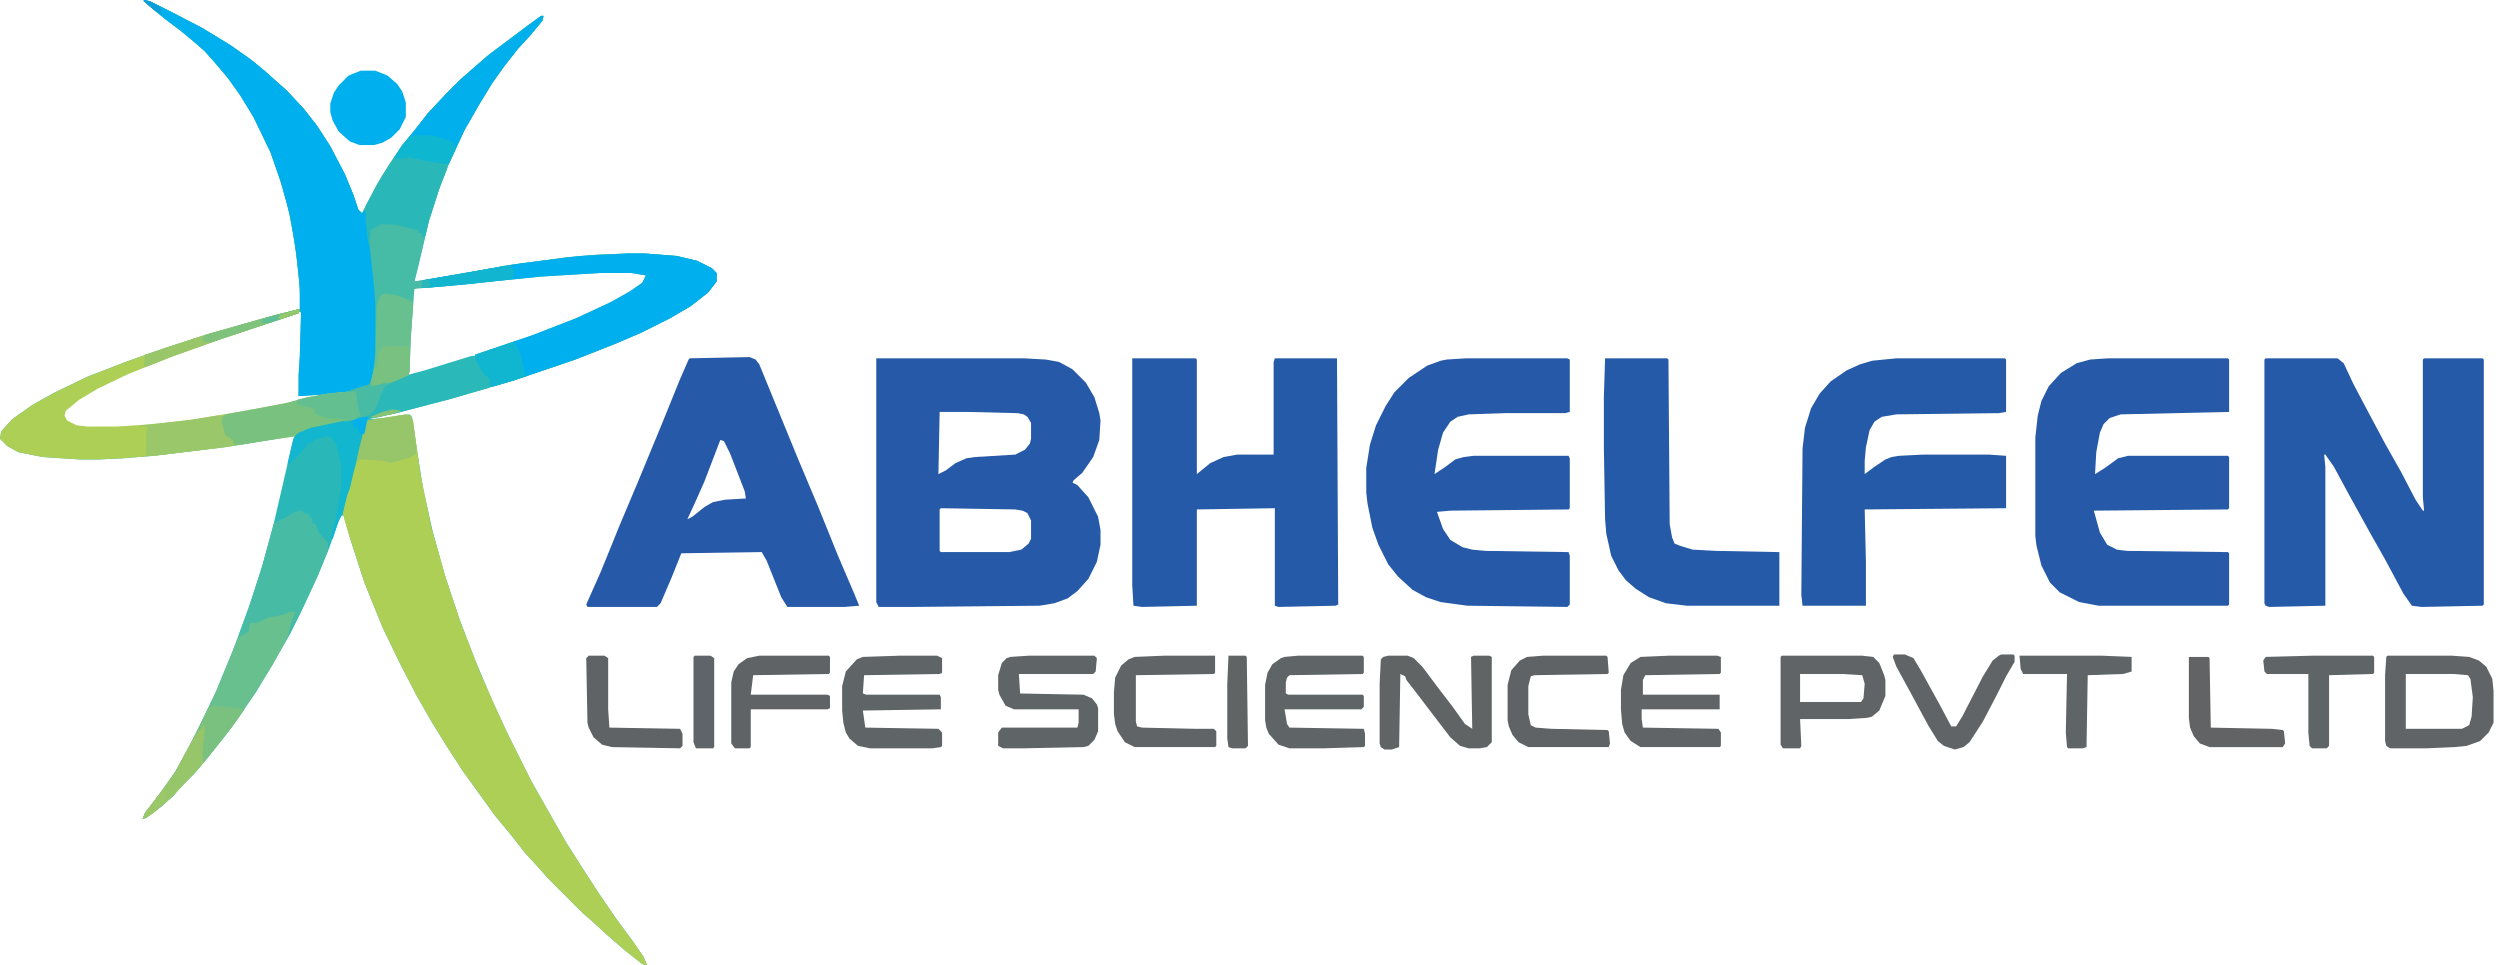 <svg width="259" height="100" viewBox="0 0 259 100" fill="none" xmlns="http://www.w3.org/2000/svg">
<path d="M14.899 0L15.53 0.126L17.55 1.136L20.96 2.904L23.864 4.672L26.01 6.187L27.399 7.323L28.662 8.46L29.672 9.343L31.439 11.237L32.828 13.005L34.217 15.152L35.732 18.056L36.616 20.202L37.121 21.717L37.5 22.096L39.015 19.192L40.404 16.919L41.54 15.278L44.318 11.742L46.212 9.722L47.727 8.207L48.737 7.323L50.631 5.682L54.672 2.652L56.061 1.641H56.313L56.187 2.146L55.05 3.535L53.662 5.051L52.273 6.818L51.01 8.586L49.621 10.859L48.106 13.51L46.465 17.046L45.455 19.697L44.444 22.854L43.308 27.651L42.929 29.167L47.475 28.409L53.157 27.399L58.838 26.641L61.869 26.389L65.025 26.263H66.793L70.076 26.515L72.222 27.02L73.737 27.778L74.242 28.283V29.167L73.359 30.303L71.591 31.692L69.444 32.955L66.414 34.47L63.763 35.606L59.596 37.248L53.283 39.394L46.843 41.288L41.035 42.803L38.131 43.434L39.773 43.308L42.424 42.929L42.677 43.182L43.056 45.707L43.813 50.505L44.823 55.05L46.086 59.596L47.601 64.141L49.242 68.434L51.01 72.601L52.525 75.884L55.05 80.934L56.692 83.838L58.712 87.374L60.48 90.151L61.869 92.298L63.763 95.076L65.53 97.475L66.667 99.116L67.045 100L66.54 99.874L64.773 98.485L62.879 96.843L61.364 95.454L60.353 94.571L56.692 90.909L55.808 89.899L54.419 88.384L53.03 86.616L51.263 84.47L47.98 79.924L46.338 77.399L44.697 74.748L43.182 72.096L41.414 68.687L39.647 65.025L37.752 60.353L36.237 55.682L35.606 53.409H35.353L34.975 54.293L34.091 56.818L32.828 59.849L31.187 63.384L29.924 65.909L28.157 68.939L26.515 71.717L25.631 72.98L24.621 74.495L23.106 76.515L21.465 78.535L20.328 79.924L18.813 81.439L17.929 82.45L16.667 83.586L15.152 84.722L14.773 84.849L15.025 84.217L16.667 82.071L18.182 79.924L19.823 76.894L20.833 74.874L22.349 71.717L24.116 67.424L25.758 63.005L27.146 58.712L28.409 54.04L30.303 45.833L30.556 45.076L28.788 45.455L23.232 46.338L15.909 47.222L12.752 47.475L10.227 47.601H8.333L4.419 47.349L1.894 46.843L0.758 46.212L0 45.455L0.126 44.697L1.263 43.434L3.409 41.919L5.682 40.657L9.091 39.015L13.005 37.5L17.298 35.985L21.591 34.596L28.283 32.702L30.808 32.071H31.187L30.934 28.283L30.429 24.495L29.798 21.338L28.914 18.308L28.03 15.783L26.263 12.121L24.874 9.848L23.611 8.081L22.222 6.439L21.212 5.303L20.202 4.419L18.687 3.157L17.172 2.02L15.783 0.884L14.899 0.126V0ZM62.121 28.157L55.934 28.535L47.222 29.419L43.308 29.798L42.929 29.924L42.803 30.177L42.424 35.101L42.298 38.889L43.561 38.636L50 36.616L55.177 34.849L59.722 33.081L63.258 31.439L65.278 30.303L66.667 29.293L67.045 28.535L66.54 28.283L65.404 28.157H62.121ZM30.934 32.323L22.98 34.975L17.677 36.869L13.258 38.636L10.101 40.151L8.207 41.288L6.818 42.424L6.566 43.056L6.944 43.687L7.955 44.192L9.091 44.318H12.121L15.909 44.066L20.202 43.561L26.136 42.55L30.05 41.793L31.818 41.288L33.838 40.909V40.783L31.944 40.909L30.934 41.035L31.187 36.869L31.313 32.323H30.934Z" fill="#2AB7B8"/>
<path d="M14.898 0L15.53 0.126L17.55 1.136L20.959 2.904L23.863 4.672L26.009 6.187L27.398 7.323L28.661 8.46L29.671 9.343L31.439 11.237L32.828 13.005L34.217 15.152L35.732 18.056L36.616 20.202L37.121 21.717L37.499 22.096L39.015 19.192L40.404 16.919L41.54 15.278L44.318 11.742L46.212 9.722L47.727 8.207L48.737 7.323L50.631 5.682L54.671 2.652L56.06 1.641H56.313L56.186 2.146L55.05 3.535L53.661 5.051L52.272 6.818L51.01 8.586L49.621 10.859L48.105 13.51L46.464 17.046L45.454 19.697L44.444 22.854L43.307 27.651L42.929 29.167L47.474 28.409L53.156 27.399L58.838 26.641L61.868 26.389L65.025 26.263H66.792L70.075 26.515L72.222 27.02L73.737 27.778L74.242 28.283V29.167L73.358 30.303L71.59 31.692L69.444 32.955L66.414 34.47L63.762 35.606L59.595 37.248L53.282 39.394L51.136 40.025H50.757V39.268L49.999 38.636L49.242 37.248V36.742L55.176 34.722L59.722 32.955L63.257 31.313L65.277 30.177L66.54 29.293L66.919 28.535L65.403 28.283H62.121L55.934 28.662L47.222 29.546L42.929 29.924L42.55 35.101L42.424 38.51L42.297 38.889L40.53 39.647L38.51 40.151L38.257 39.899L36.994 40.404L34.595 40.909H32.954L30.934 41.035V38.889L31.06 36.869L31.186 32.45L31.06 32.071V29.798L30.681 26.136L30.05 22.349L29.166 19.066L28.03 15.783L26.262 12.121L24.873 9.848L23.611 8.081L22.222 6.439L21.212 5.303L20.201 4.419L18.686 3.157L17.171 2.02L15.782 0.884L14.898 0.126V0Z" fill="#46BBA5"/>
<path d="M90.781 37.121H106.059L108.332 37.247L109.721 37.5L111.11 38.258L112.498 39.646L113.382 41.161L113.887 42.803L114.014 43.56L113.887 45.581L113.256 47.348L112.12 48.99L111.236 49.747L111.11 50L111.615 50.252L112.751 51.515L113.761 53.535L114.014 54.924V56.439L113.635 58.207L112.751 59.975L111.615 61.237L110.604 61.995L109.216 62.5L107.7 62.752L94.443 62.879H91.034L90.781 62.374V37.121ZM97.347 42.677L97.221 49.116L97.978 48.737L98.988 47.98L100.125 47.475L101.009 47.348L105.175 47.096L106.185 46.591L106.69 45.959L106.817 45.454V43.813L106.438 43.182L106.059 42.929L105.428 42.803L100.251 42.677H97.347ZM97.473 52.651L97.347 52.778V57.071L97.473 57.197H104.544L105.807 56.944L106.564 56.313L106.817 55.808V53.914L106.438 53.156L105.933 52.904L105.175 52.778L97.473 52.651Z" fill="#265AA8"/>
<path d="M234.72 37.121H242.17L242.801 37.626L243.811 39.773L245.074 42.172L247.094 45.959L248.735 48.864L250.25 51.768L251.008 52.904H251.134L251.008 51.515V37.247L251.134 37.121H257.195L257.321 37.247V62.626L257.195 62.752L250.882 62.879L249.872 62.752L248.988 61.49L247.094 57.954L245.452 55.05L243.432 51.389L241.791 48.358L240.907 47.096H240.781L240.907 48.358V62.752L235.099 62.879L234.72 62.752L234.594 62.5V37.247L234.72 37.121Z" fill="#255AA8"/>
<path d="M117.301 37.121H123.866L123.993 37.247V49.116L125.382 47.98L126.77 47.348L128.159 47.096H131.947V37.5L132.074 37.121H138.513L138.639 62.626L138.387 62.752L132.452 62.879L132.074 62.752V52.651L123.993 52.778V62.752L118.311 62.879L117.427 62.752L117.301 60.606V37.121Z" fill="#255AA8"/>
<path d="M218.435 37.121H230.809L230.935 37.247V42.677L219.698 42.929L218.561 43.308L217.93 43.939L217.551 44.823L217.173 46.843L217.046 49.116L218.056 48.485L219.445 47.475L220.455 47.222H230.809L230.935 47.348V52.651L230.809 52.778L216.92 52.904L217.551 55.177L218.309 56.439L219.319 56.944L220.329 57.071L230.809 57.197L230.935 57.323V62.626L230.809 62.752H217.425L215.405 62.374L213.385 61.364L212.375 60.353L211.491 58.586L210.986 56.566L210.859 55.555V45.328L211.112 43.055L211.491 41.54L212.248 40.025L213.511 38.636L215.152 37.626L216.541 37.247L218.435 37.121Z" fill="#265AA8"/>
<path d="M77.654 36.994L78.285 37.247L78.664 37.752L82.704 47.6L84.724 52.398L86.871 57.701L88.386 61.237L89.017 62.752L87.502 62.878H81.568L80.936 61.868L79.421 58.08L78.916 57.196L70.583 57.322L69.573 59.848L68.436 62.499L68.058 62.878H60.861L60.734 62.626L62.249 59.216L64.144 54.545L66.164 49.747L68.563 43.939L70.457 39.267L71.34 37.247L71.467 37.12L77.654 36.994ZM74.623 45.58L72.982 49.873L71.972 52.146L71.214 53.787L71.719 53.535L72.982 52.524L73.866 52.019L75.128 51.767L77.275 51.641L77.148 50.883L75.633 46.969L75.002 45.706L74.623 45.58Z" fill="#265AA8"/>
<path d="M151.897 37.121H162.376L162.629 37.247V42.677L162.124 42.803H155.937L152.149 42.929L151.013 43.182L150.255 43.687L149.498 44.823L148.992 46.591L148.614 49.116L149.75 48.358L150.76 47.601L151.644 47.348L152.654 47.222H162.503L162.629 47.475V52.651L162.503 52.778L150.255 52.904L148.866 53.03L149.498 54.798L150.255 55.934L151.518 56.692L152.528 56.944L153.917 57.071L162.503 57.197L162.629 57.576V62.626L162.376 62.879L152.023 62.752L149.245 62.374L147.73 61.869L146.341 61.111L144.826 59.722L143.816 58.459L142.806 56.439L142.174 54.672L141.669 52.146L141.543 51.01V48.485L141.922 46.086L142.553 44.066L143.563 42.045L144.447 40.656L145.962 39.141L147.856 37.879L149.245 37.374L149.876 37.247L151.897 37.121Z" fill="#265AA8"/>
<path d="M42.046 42.93L42.551 43.056L42.804 43.687L43.561 49.117L44.698 54.672L46.213 59.975L47.728 64.521L49.748 69.697L51.137 72.854L52.526 75.884L55.051 80.935L56.693 83.839L58.713 87.374L60.48 90.152L61.869 92.298L63.763 95.076L65.531 97.475L66.667 99.117L67.046 100L66.541 99.874L64.773 98.485L62.88 96.844L61.364 95.455L60.354 94.571L56.693 90.909L55.809 89.899L54.42 88.384L53.031 86.617L51.263 84.47L47.98 79.925L46.339 77.399L44.698 74.748L43.182 72.096L41.415 68.687L39.647 65.026L37.753 60.354L36.238 55.682L35.48 53.157L35.986 50.884L36.364 49.748L36.869 47.728L37.627 44.95L37.88 43.813L38.006 43.561L42.046 42.93Z" fill="#AECF56"/>
<path d="M196.466 37.121H207.703L207.829 37.247V42.677L207.072 42.803L196.466 42.929L194.951 43.182L194.193 43.687L193.688 44.571L193.309 46.338L193.183 47.727V49.116L194.193 48.358L195.329 47.601L195.961 47.348L196.718 47.222L199.243 47.096H206.062L207.829 47.222V52.651L193.183 52.778L193.309 58.207V62.752H186.743L186.617 61.616L186.743 46.465L186.996 44.318L187.627 42.298L188.511 40.783L189.647 39.52L191.289 38.384L192.678 37.752L193.94 37.374L196.466 37.121Z" fill="#255AA8"/>
<path d="M14.898 0L15.53 0.126L17.55 1.136L20.959 2.904L23.863 4.672L26.009 6.187L27.398 7.323L28.661 8.46L29.671 9.343L31.439 11.237L32.828 13.005L34.217 15.152L35.732 18.056L36.616 20.202L37.121 21.717L37.499 22.096L37.878 21.717L38.762 29.798L38.888 31.692V36.49L38.636 38.763L38.257 39.899L36.994 40.404L34.595 40.909H32.954L30.934 41.035V38.889L31.06 36.869L31.186 32.45L31.06 32.071V29.798L30.681 26.136L30.05 22.349L29.166 19.066L28.03 15.783L26.262 12.121L24.873 9.848L23.611 8.081L22.222 6.439L21.212 5.303L20.201 4.419L18.686 3.157L17.171 2.02L15.782 0.884L14.898 0.126V0Z" fill="#00AFED"/>
<path d="M166.286 37.121H172.726L172.852 37.247L172.978 54.293L173.231 55.682L173.483 56.313L174.115 56.566L175.377 56.944L177.776 57.071L184.342 57.197V62.752H174.746L172.6 62.5L170.832 61.869L169.443 60.985L168.433 60.101L167.675 59.091L166.918 57.576L166.413 55.303L166.286 53.788L166.16 46.338V41.161L166.286 37.121Z" fill="#255AA8"/>
<path d="M30.808 32.07H31.061L30.934 32.449L22.98 35.101L17.677 36.995L13.258 38.762L10.101 40.277L8.207 41.414L6.818 42.55L6.692 43.055L6.944 43.56L7.955 44.065L9.091 44.191H12.121L15.909 43.939L20.202 43.434L26.136 42.424L30.05 41.666L31.818 41.161L33.965 40.782L35.227 40.656L36.869 40.53L37.121 41.414L37.374 42.55L37.5 43.055L36.995 43.181V43.434L35.227 43.813L32.197 44.444L30.934 44.949H30.682L30.556 45.202L27.904 45.58L23.232 46.338L15.909 47.222L12.752 47.474L10.227 47.601H8.333L4.419 47.348L1.894 46.843L0.758 46.212L0 45.454L0.126 44.697L1.263 43.434L3.409 41.919L5.682 40.656L9.091 39.015L13.005 37.5L17.298 35.984L21.591 34.596L28.283 32.702L30.808 32.07Z" fill="#AECF56"/>
<path d="M65.026 26.262H66.794L70.076 26.514L72.223 27.019L73.738 27.777L74.243 28.282V29.166L73.359 30.302L71.591 31.691L69.445 32.954L66.415 34.469L63.763 35.605L59.597 37.247L53.283 39.393L51.137 40.024H50.758V39.267L50.001 38.636L49.243 37.247V36.742L55.177 34.721L59.723 32.954L63.258 31.312L65.278 30.176L66.541 29.292L66.92 28.534L65.405 28.282H62.122L55.935 28.661L47.223 29.544L44.445 29.797H43.688L43.814 29.04L51.011 27.777L54.041 27.272L60.102 26.514L65.026 26.262Z" fill="#00AFED"/>
<path d="M30.177 63.131L30.683 63.383L29.799 66.035L28.284 68.813L26.642 71.464L25.38 73.358L23.991 75.378L22.98 76.641L21.592 78.409L20.076 80.176L18.814 81.439L17.93 82.449L16.667 83.585L15.152 84.722L14.773 84.848L15.026 84.217L16.667 82.07L18.183 79.924L19.824 76.894L20.834 74.873L22.349 71.717L24.117 67.424L24.748 65.909L25.506 65.404H25.758V64.394H26.642L27.652 63.888L29.925 63.383L30.177 63.131Z" fill="#67C08D"/>
<path d="M247.346 67.93H254.038L255.806 68.056L256.816 68.435L257.574 69.066L258.205 70.329L258.331 71.591V74.874L257.826 75.884L256.942 76.768L255.553 77.273L254.291 77.399L251.387 77.526H247.599L247.22 77.273L247.094 76.768V69.95L247.22 68.056L247.346 67.93ZM249.24 69.824V75.505H255.048L255.806 75.127L256.058 74.243L256.185 72.223L255.932 70.329L255.68 69.95L254.164 69.824H249.24Z" fill="#606466"/>
<path d="M143.814 67.93H145.834L146.465 68.182L147.349 69.066L149.243 71.591L150.505 73.233L151.768 75L152.526 75.505L152.399 68.056L152.652 67.93H154.293L154.546 68.056V76.894L154.041 77.399L153.283 77.526H152.147L151.263 77.273L150.253 76.389L148.612 74.243L146.591 71.591L145.707 70.455L145.581 70.076L145.076 69.824L144.95 77.399L144.192 77.652H143.435L143.056 77.399L142.93 77.021V70.834L143.056 68.308L143.308 68.056L143.814 67.93Z" fill="#606465"/>
<path d="M134.472 67.93H141.164L141.29 68.056V69.697L141.164 69.824L133.588 69.95L133.335 70.202L133.209 70.707V71.844L133.461 71.97H141.164L141.29 72.096V73.233L141.037 73.485H133.083L133.335 75L133.588 75.379L141.29 75.505L141.416 76.01V77.273L141.29 77.399L137.123 77.526H133.588L132.451 77.147L131.441 76.01L131.189 75.379L131.062 74.622V70.96L131.315 69.697L131.82 68.814L132.704 68.182L133.083 68.056L134.472 67.93Z" fill="#5F6466"/>
<path d="M106.567 67.93H113.385L113.637 68.182L113.511 69.571L113.259 69.824H105.557L105.683 71.844L112.249 71.97L113.132 72.349L113.637 72.98L113.764 73.359V75.758L113.385 76.642L112.754 77.273L112.249 77.399L106.062 77.526H103.915L103.41 77.273V75.884L103.789 75.379H111.617L111.743 74.874V73.485H105.052L104.168 73.106L103.536 71.97L103.41 71.465V69.95L103.789 68.687L104.294 68.182L104.673 68.056L106.567 67.93Z" fill="#5F6467"/>
<path d="M30.933 52.904H31.312L31.438 53.157L32.069 53.283V53.662H32.322V54.167L32.701 54.293L32.953 55.051L33.458 55.682L33.963 56.187V57.071L32.953 59.596L31.186 63.384L30.049 65.657L29.923 65.278L30.554 63.384H30.049L29.544 63.637L27.65 64.015L26.64 64.52H25.883L25.756 65.404L24.999 65.909L24.746 65.783L26.009 62.248L27.145 58.712L28.408 54.167L29.923 53.409L30.554 53.031L30.933 52.904Z" fill="#47BBA4"/>
<path d="M93.18 67.93H97.095L97.6 68.182V69.697L97.347 69.824L89.519 69.95L89.393 71.844L89.771 71.97H97.347L97.473 72.223V73.485L89.393 73.612L89.645 75.379L97.221 75.505L97.6 75.884V77.273L97.473 77.399L96.59 77.526H90.15L88.888 77.273L88.004 76.516L87.625 75.884L87.372 74.874L87.246 73.612V71.086L87.625 69.571L88.761 68.308L89.393 68.056L93.18 67.93Z" fill="#5F6467"/>
<path d="M172.854 67.93H177.904L178.283 68.056V69.697L178.157 69.824L170.455 69.95L170.202 70.455V71.97H178.157V73.485H170.076V74.495L170.202 75.379L178.031 75.505L178.283 75.884V77.273L178.157 77.399H169.95L168.94 76.768L168.308 75.884L168.056 75L167.93 73.485V71.465L168.182 69.95L168.94 68.687L169.95 68.056L172.854 67.93Z" fill="#606466"/>
<path d="M184.595 67.93H192.928L194.065 68.056L194.696 68.687L195.201 69.95L195.327 70.455V72.096L194.696 73.612L193.938 74.243L193.433 74.369L191.539 74.495H186.489L186.615 77.273L186.489 77.526H184.721L184.469 77.147V68.056L184.595 67.93ZM186.489 69.824V72.728H192.802L193.055 72.349L193.181 70.834L192.928 69.95L190.782 69.824H186.489Z" fill="#606466"/>
<path d="M56.063 1.641H56.316L56.189 2.146L55.053 3.535L53.664 5.05L52.275 6.817L51.012 8.585L49.623 10.858L48.108 13.509L46.467 17.045L44.068 16.666L42.427 16.287L41.795 16.413H40.785L41.669 15.024L43.058 13.383L44.321 11.742L46.214 9.721L47.73 8.206L48.74 7.322L50.634 5.681L54.674 2.651L56.063 1.641Z" fill="#01AFEC"/>
<path d="M120.579 67.93H125.882V69.697L125.756 69.824L117.675 69.95V74.748L117.801 75.253L118.306 75.379L123.862 75.505H125.756L126.008 75.758V77.273L125.882 77.399H117.549L116.539 76.894L115.781 75.758L115.529 75L115.402 73.99V71.718L115.529 70.202L116.16 68.94L116.917 68.308L117.549 68.056L120.579 67.93Z" fill="#606466"/>
<path d="M37.371 7.324H38.887L40.149 7.829L41.159 8.713L41.664 9.471L42.043 10.607V12.122L41.412 13.385L40.528 14.269L39.644 14.774L38.76 15.026H37.245L36.235 14.648L35.099 13.637L34.467 12.501L34.215 11.617V10.733L34.594 9.597L35.099 8.839L36.109 7.829L37.371 7.324Z" fill="#00AFED"/>
<path d="M159.849 67.93H166.415L166.541 68.056L166.667 69.697L166.541 69.824L158.965 69.95L158.586 70.076L158.334 71.086V73.99L158.586 75.127L159.092 75.379L160.733 75.505L166.541 75.632L166.667 75.758L166.794 77.021L166.667 77.399H158.334L157.324 76.894L156.693 76.137L156.314 75.253L156.188 74.622V70.96L156.566 69.445L157.45 68.435L158.208 68.056L159.849 67.93Z" fill="#606365"/>
<path d="M78.662 67.93H85.859L85.985 68.056V69.697L85.859 69.824L78.031 69.95L77.778 71.97H85.733L85.985 72.096V73.359L85.733 73.485H77.778V77.399L77.652 77.526H76.137L75.758 77.021V70.707L76.01 69.571L76.515 68.814L77.399 68.182L78.662 67.93Z" fill="#606365"/>
<path d="M42.424 16.162L44.697 16.667L46.212 16.92L46.339 17.425L45.581 19.319L44.445 22.854L44.066 24.369L43.813 24.622L43.561 24.117H43.308V23.864L41.288 23.359L40.53 23.233H39.52L38.51 23.738L38.384 23.99L38.258 25.253H38.131L37.879 22.728V21.339L39.52 18.309L40.783 16.415L42.424 16.162Z" fill="#2AB7B8"/>
<path d="M48.864 36.869H49.243L50.127 38.637L50.885 39.268L50.758 40.152L46.339 41.415L41.036 42.803L38.763 43.309H36.996L37.374 43.056L37.122 42.298L36.87 40.531L35.859 40.657L36.364 40.404L38.006 39.899L38.385 39.773L38.511 40.026L40.531 39.521L42.046 38.889L43.94 38.384L48.864 36.869Z" fill="#2BB8B8"/>
<path d="M36.488 40.529H36.867L37.119 41.413L37.372 42.55L37.498 43.054L36.993 43.181V43.433L35.225 43.812L32.195 44.443L30.932 44.949H30.68L30.554 45.201L27.902 45.58L24.872 46.085H24.241L24.114 45.706L23.23 45.075L22.852 43.812L22.978 43.181L23.357 42.928L29.544 41.792L31.816 41.161L33.963 40.782L35.225 40.656L36.488 40.529Z" fill="#79C17F"/>
<path d="M196.212 67.803H197.349L198.232 68.181L198.99 69.444L201.01 73.106L202.147 75.252H202.652L203.283 74.242L205.429 70.076L206.439 68.434L207.071 67.929L207.323 67.803H208.586L208.712 67.929V68.56L207.828 70.076L206.818 72.096L205.429 74.747L204.04 76.894L203.409 77.399L202.525 77.651L201.389 77.272L200.758 76.767L199.748 75.126L197.98 71.843L196.465 69.065L196.086 68.055L196.212 67.803Z" fill="#606466"/>
<path d="M239.523 67.93H245.836L245.963 68.056V69.697L245.836 69.824L241.291 69.95V77.273L241.038 77.526H239.523L239.271 77.273L239.144 75.884V69.824H234.851L234.599 69.571L234.473 68.435L234.725 68.056L239.523 67.93Z" fill="#5F6567"/>
<path d="M209.219 67.93H217.805L220.835 68.056V69.571L219.951 69.824L216.289 69.95L216.163 77.399L215.784 77.526H214.269L214.143 77.399L214.017 75.884L214.143 69.824H209.598L209.345 69.319L209.219 67.93Z" fill="#5F6467"/>
<path d="M60.987 67.93H62.628L63.007 68.182V73.485L63.133 75.379L70.457 75.505L70.709 76.01V77.273L70.457 77.526L63.386 77.399L62.376 77.147L61.492 76.389L60.987 75.379L60.861 74.874L60.734 68.182L60.987 67.93Z" fill="#606365"/>
<path d="M226.766 68.057H228.786L228.912 68.183L229.038 75.38L235.351 75.506L236.488 75.632L236.614 75.759L236.74 77.021L236.488 77.4H228.912L227.902 77.021L227.271 76.264L226.892 75.38L226.766 74.37V68.057Z" fill="#616365"/>
<path d="M39.772 30.43L41.034 30.556L41.666 30.808L42.676 31.187L42.802 31.566L42.55 35.101L42.423 38.511L42.297 38.889L40.529 39.647L38.509 40.152L38.383 39.773L38.762 38.132L38.888 36.995L39.014 31.692L39.393 30.682L39.772 30.43Z" fill="#67C08D"/>
<path d="M22.474 43.055H23.105L22.979 43.812L23.358 45.075L24.242 45.706L24.116 46.211L15.908 47.221H15.151V44.949L15.277 44.191H14.52V44.065L19.317 43.56L22.474 43.055Z" fill="#99C76A"/>
<path d="M22.097 73.107L23.864 73.234L24.243 73.36H25.001L25.253 73.612L23.864 75.506L22.98 76.643L21.592 78.41L20.076 80.178L18.814 81.441L17.93 82.451L16.667 83.587L15.152 84.724L14.773 84.85L15.026 84.219L16.667 82.072L18.183 79.926L19.824 76.895L21.592 73.36L22.097 73.107Z" fill="#7AC17F"/>
<path d="M37.629 43.182H38.134L37.629 45.328L36.619 48.99L36.24 50.631L35.988 51.262L35.483 53.283L35.104 53.914L34.472 55.808L34.22 55.934L34.725 53.914L35.356 50.631V48.232L34.851 46.086L34.346 45.328L33.841 45.202L32.579 45.581L32.074 45.959H31.821L31.569 46.465L30.18 47.853L30.053 48.106L29.801 47.98L30.432 45.328L30.937 44.823L32.2 44.318L35.23 43.687L36.998 43.308L37.629 43.182Z" fill="#12B6CE"/>
<path d="M42.044 42.93L42.549 43.056L42.801 43.687L43.18 46.591L43.054 47.096L42.297 47.475L40.403 47.98L39.645 47.728L37.246 47.601L36.867 48.106L37.12 46.844L37.877 43.813L38.004 43.561L42.044 42.93Z" fill="#97C66A"/>
<path d="M71.97 67.93H73.611L73.99 68.182V77.399L73.864 77.526H72.096L71.844 76.894V68.056L71.97 67.93Z" fill="#5E6568"/>
<path d="M127.271 67.93H129.038L129.165 68.056L129.291 77.273L129.038 77.526H127.65L127.271 77.399L127.145 76.516V70.834L127.271 67.93Z" fill="#606465"/>
<path d="M53.03 35.478L53.409 35.605L53.914 36.615L54.419 38.888L54.04 39.14L51.136 40.024H50.757V39.266L50 38.635L49.242 37.246V36.741L53.03 35.478Z" fill="#10B6D0"/>
<path d="M36.492 40.529H36.87L37.123 41.413L37.376 42.55L37.502 43.054L36.997 43.181V43.433L35.734 43.686L35.86 43.433L33.84 43.307L32.704 42.928L32.451 42.297L31.189 42.044L30.684 41.792L30.81 41.413L32.83 41.034L33.966 40.782L35.229 40.656L36.492 40.529Z" fill="#63BF90"/>
<path d="M21.087 75.127L21.213 75.506L20.96 78.157L21.087 79.041L19.571 80.683L17.804 82.576L16.794 83.46L15.531 84.47L14.773 84.849L15.026 84.218L16.667 82.071L18.183 79.925L19.824 76.895L20.329 76.011L20.834 75.506L21.087 75.127Z" fill="#97C66A"/>
<path d="M42.805 14.016H44.826L46.467 14.521L47.098 14.899L47.224 15.405L46.467 17.046L44.068 16.667L42.427 16.288L41.795 16.415H40.785L41.669 15.026L42.427 14.142L42.805 14.016Z" fill="#0FB6D0"/>
<path d="M40.151 35.859H42.423V38.511L42.297 38.89L40.529 39.647L38.509 40.152L38.383 39.773L38.762 38.132H39.014L39.267 36.491L39.645 35.986L40.151 35.859Z" fill="#78C180"/>
<path d="M30.808 32.07H31.06L30.934 32.449L22.979 35.101L17.676 36.995L15.151 38.005L14.898 37.878L15.025 36.742L21.59 34.596L28.282 32.702L30.808 32.07Z" fill="#98C669"/>
<path d="M52.273 27.525H52.905L53.283 28.03L53.157 28.662L53.031 28.914L48.738 29.419L44.445 29.798H43.688L43.814 29.041L51.011 27.778L52.273 27.525Z" fill="#11B5CF"/>
<path d="M40.026 39.647L40.405 39.773L39.9 40.025L39.395 41.035L39.016 42.172L38.385 42.929L37.627 43.308H36.996L37.374 43.056L37.122 42.298L36.87 40.53L35.859 40.657L36.364 40.404L38.006 39.899L38.385 39.773L38.511 40.025L40.026 39.647Z" fill="#47BBA4"/>
<path d="M30.809 32.07H31.062L30.936 32.449L21.845 35.479L21.087 35.353L20.961 35.101L21.213 34.722L27.779 32.828L30.809 32.07Z" fill="#7EC27C"/>
<path d="M16.92 81.693L17.172 81.82V83.082L15.91 84.219L14.773 84.85L15.026 84.219L16.667 82.072L16.92 81.693Z" fill="#9BC768"/>
<path d="M37.629 43.182H38.134L37.755 44.949H37.25L36.997 44.318L36.618 44.192L36.492 43.56L37.629 43.182Z" fill="#03B0E9"/>
<path d="M30.806 32.07H31.059L30.932 32.449L27.902 33.459H27.145V33.08L28.786 32.575L30.806 32.07Z" fill="#5EBE94"/>
<path d="M14.898 0L15.53 0.126L16.666 0.758V1.515L15.909 1.01L14.898 0.126V0Z" fill="#0D9ED8"/>
<path d="M40.656 42.424L41.539 42.55L41.034 42.803L38.762 43.308L38.383 43.181L39.645 42.676L40.656 42.424Z" fill="#89C474"/>
<path d="M30.805 32.07H31.058L30.932 32.449L29.038 33.08L28.785 32.954L29.038 32.575L30.805 32.07Z" fill="#95C76B"/>
<path d="M43.814 29.039H44.445L44.571 29.67L44.445 29.797H43.688L43.814 29.039Z" fill="#29B7BA"/>
</svg>
